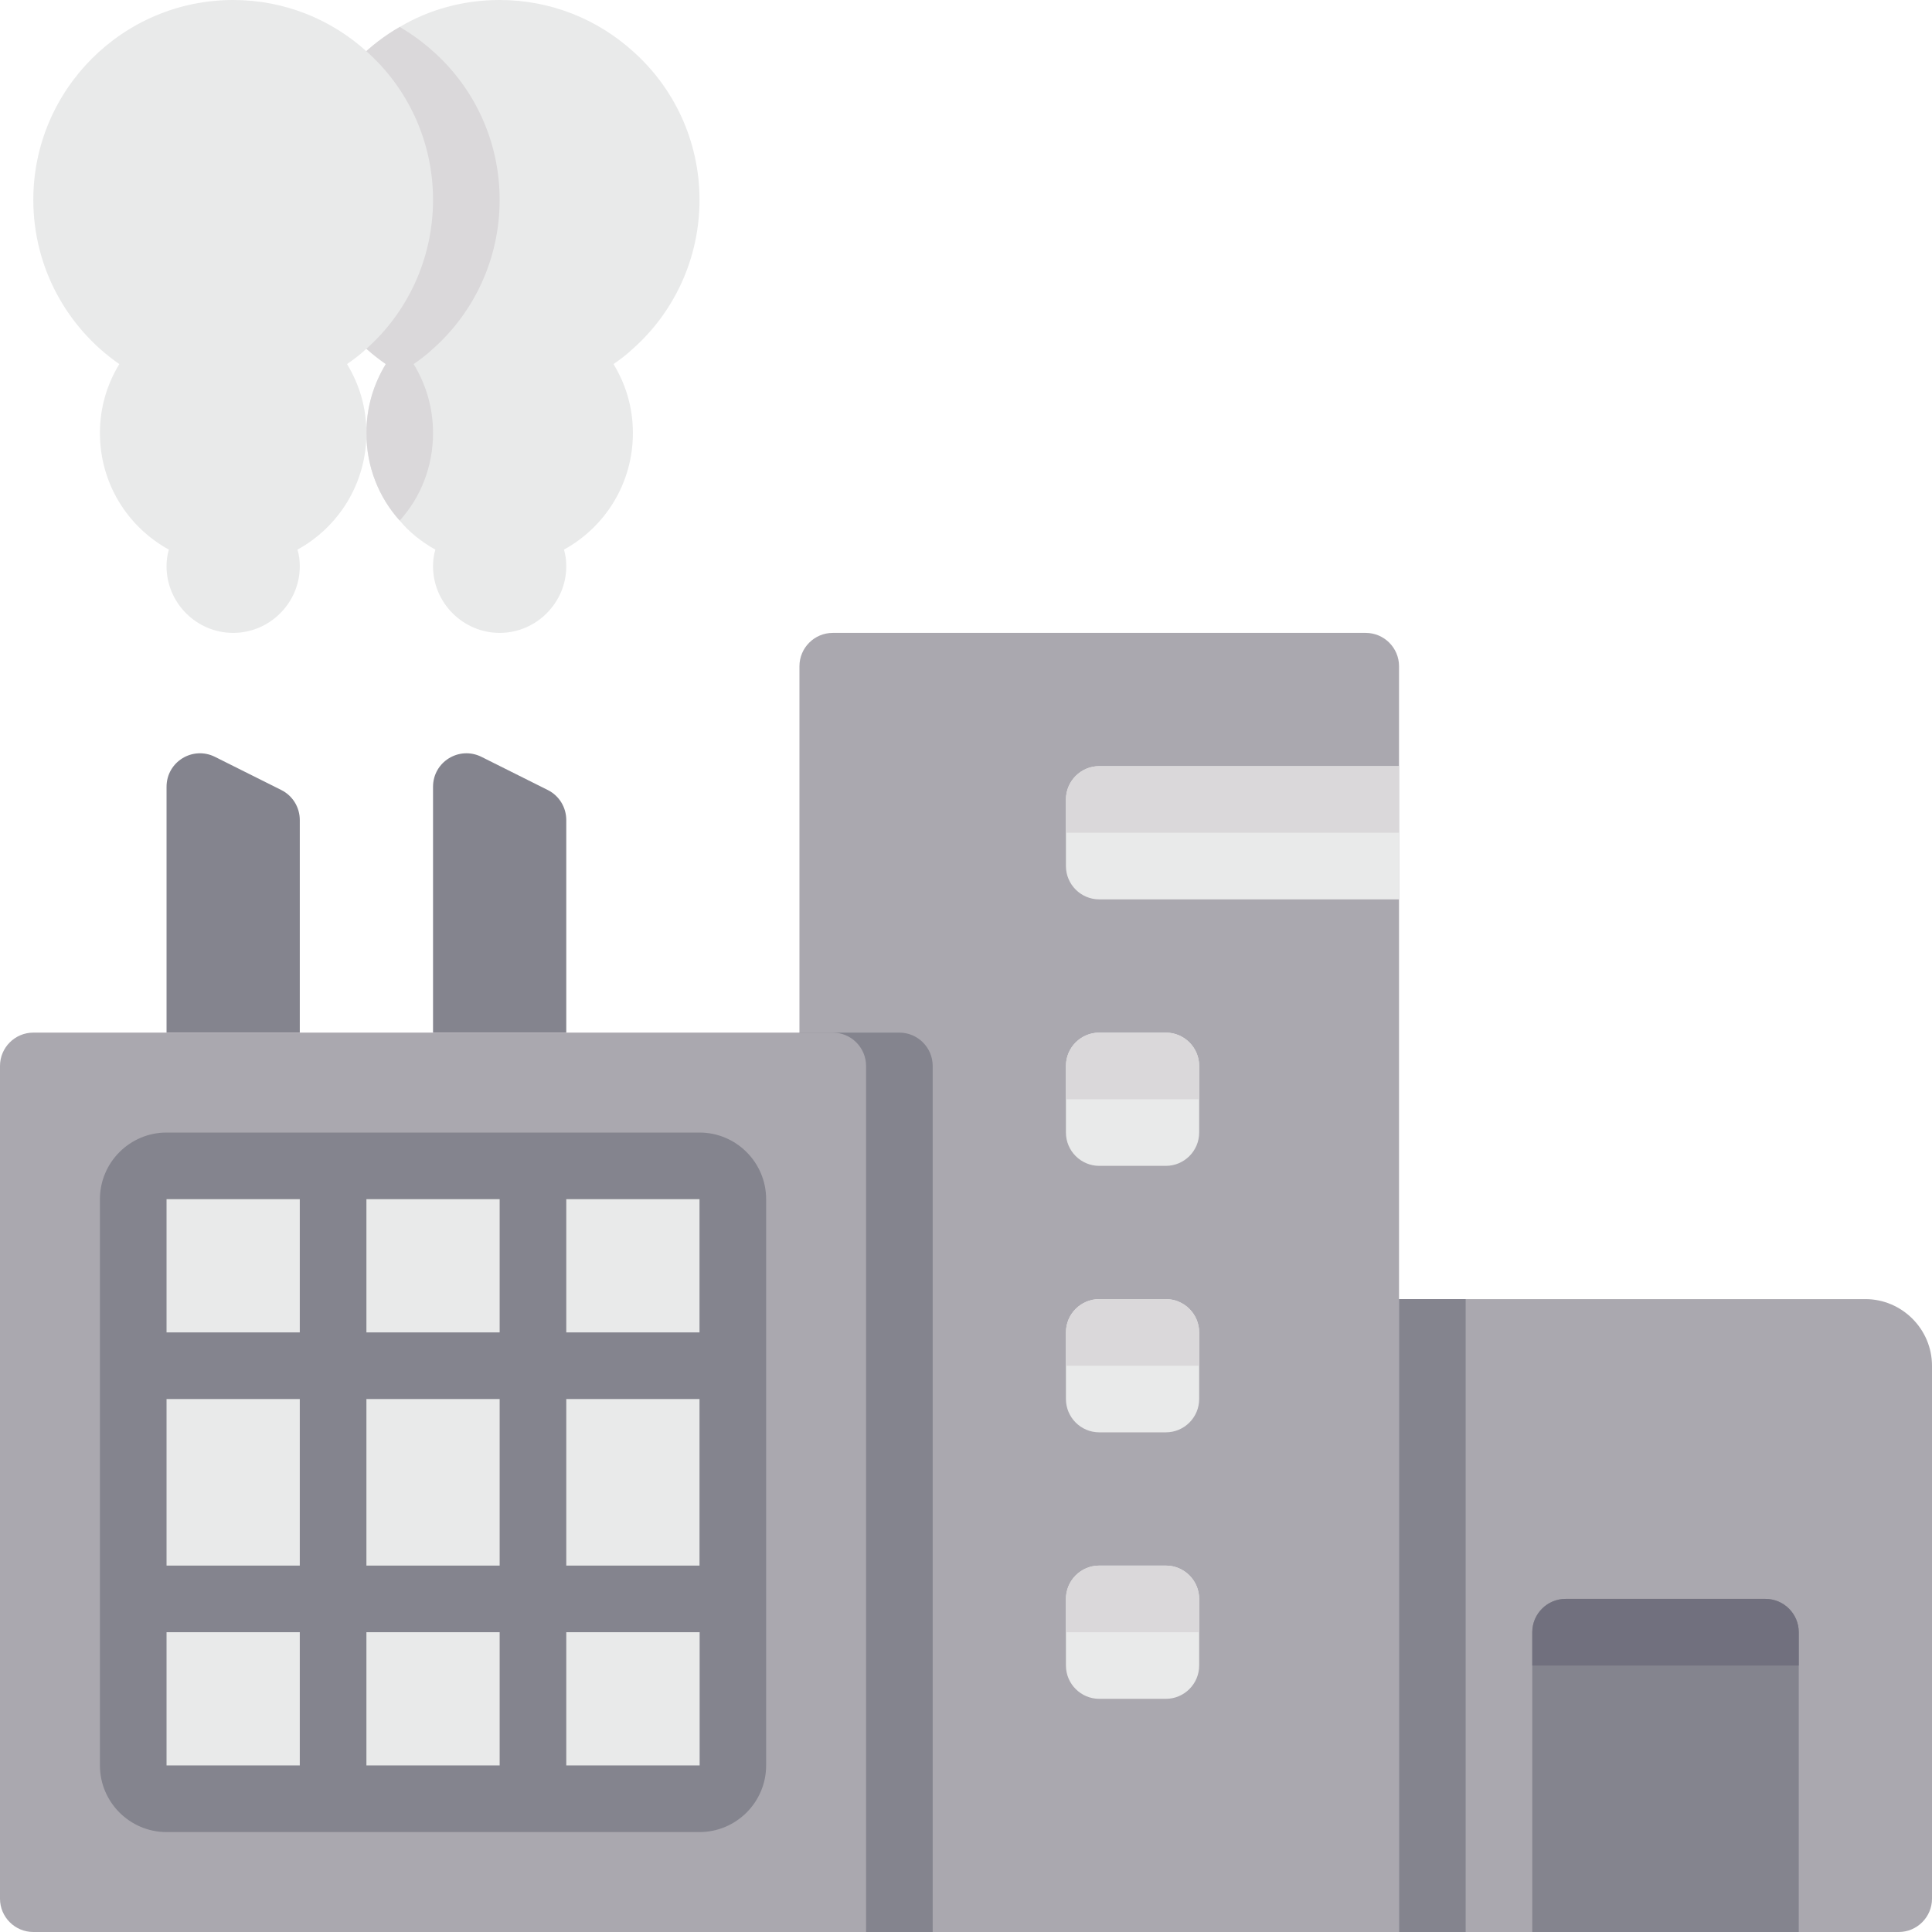 <?xml version="1.0" encoding="UTF-8"?><svg xmlns="http://www.w3.org/2000/svg" xmlns:xlink="http://www.w3.org/1999/xlink" height="58.0" preserveAspectRatio="xMidYMid meet" version="1.0" viewBox="3.0 3.0 58.0 58.0" width="58.0" zoomAndPan="magnify"><g><g id="change1_1"><path d="M 59 42 L 45 42 L 45 61 L 60 61 C 60.551 61 61 60.551 61 60 L 61 44 C 61 42.902 60.098 42 59 42" fill="#aaa8af"/></g><g id="change1_2"><path d="M 45 23 L 45 61 L 27 61 L 27 23 C 27 22.449 27.449 22 28 22 L 44 22 C 44.551 22 45 22.449 45 23" fill="#aaa8af"/></g><g id="change2_1"><path d="M 57 52 L 57 61 L 49 61 L 49 52 C 49 51.449 49.449 51 50 51 L 56 51 C 56.551 51 57 51.449 57 52" fill="#84848e"/></g><g id="change2_2"><path d="M 12 27.621 L 12 34 L 8 34 L 8 26.621 C 8 25.871 8.781 25.391 9.449 25.719 L 11.449 26.719 C 11.789 26.891 12 27.238 12 27.621" fill="#84848e"/></g><g id="change2_3"><path d="M 20 27.621 L 20 34 L 16 34 L 16 26.621 C 16 25.871 16.781 25.391 17.449 25.719 L 19.449 26.719 C 19.789 26.891 20 27.238 20 27.621" fill="#84848e"/></g><g id="change2_4"><path d="M 30 34 L 27 34 L 27 61 L 31 61 L 31 35 C 31 34.449 30.551 34 30 34" fill="#84848e"/></g><g id="change1_3"><path d="M 29 35 L 29 61 L 4 61 C 3.449 61 3 60.551 3 60 L 3 35 C 3 34.449 3.449 34 4 34 L 28 34 C 28.551 34 29 34.449 29 35" fill="#aaa8af"/></g><g id="change3_1"><path d="M 39 51 L 39 53 C 39 53.551 38.551 54 38 54 L 36 54 C 35.449 54 35 53.551 35 53 L 35 51 C 35 50.449 35.449 50 36 50 L 38 50 C 38.551 50 39 50.449 39 51" fill="#e9eaea"/></g><g id="change3_2"><path d="M 39 43 L 39 45 C 39 45.551 38.551 46 38 46 L 36 46 C 35.449 46 35 45.551 35 45 L 35 43 C 35 42.449 35.449 42 36 42 L 38 42 C 38.551 42 39 42.449 39 43" fill="#e9eaea"/></g><g id="change3_3"><path d="M 45 26 L 45 30 L 36 30 C 35.449 30 35 29.551 35 29 L 35 27 C 35 26.449 35.449 26 36 26 L 45 26" fill="#e9eaea"/></g><g id="change3_4"><path d="M 39 35 L 39 37 C 39 37.551 38.551 38 38 38 L 36 38 C 35.449 38 35 37.551 35 37 L 35 35 C 35 34.449 35.449 34 36 34 L 38 34 C 38.551 34 39 34.449 39 35" fill="#e9eaea"/></g><g id="change3_5"><path d="M 25 39 L 25 44 L 19 44 L 19 38 L 24 38 C 24.551 38 25 38.449 25 39" fill="#e9eaea"/></g><g id="change3_6"><path d="M 19 51 L 19 57 L 13 57 L 13 51 L 19 51" fill="#e9eaea"/></g><g id="change3_7"><path d="M 19 44 L 19 51 L 13 51 L 13 44 L 19 44" fill="#e9eaea"/></g><g id="change3_8"><path d="M 13 51 L 13 57 L 8 57 C 7.449 57 7 56.551 7 56 L 7 51 L 13 51" fill="#e9eaea"/></g><g id="change3_9"><path d="M 25 51 L 25 56 C 25 56.551 24.551 57 24 57 L 19 57 L 19 51 L 25 51" fill="#e9eaea"/></g><g id="change3_10"><path d="M 19 38 L 19 44 L 13 44 L 13 38 L 19 38" fill="#e9eaea"/></g><g id="change3_11"><path d="M 13 44 L 13 51 L 7 51 L 7 44 L 13 44" fill="#e9eaea"/></g><g id="change3_12"><path d="M 25 44 L 25 51 L 19 51 L 19 44 L 25 44" fill="#e9eaea"/></g><g id="change3_13"><path d="M 13 38 L 13 44 L 7 44 L 7 39 C 7 38.449 7.449 38 8 38 L 13 38" fill="#e9eaea"/></g><g id="change3_14"><path d="M 24 9 C 24 10.77 23.23 12.379 22 13.469 C 21.82 13.641 21.621 13.789 21.418 13.93 C 21.789 14.539 22 15.238 22 16 C 22 17.512 21.168 18.82 19.93 19.5 C 19.98 19.66 20 19.832 20 20 C 20 21.098 19.098 22 18 22 C 16.902 22 16 21.098 16 20 C 16 19.832 16.02 19.66 16.07 19.5 C 15.66 19.27 15.289 18.98 15 18.629 C 14.371 17.93 14 17.012 14 16 C 14 15.238 14.211 14.539 14.582 13.93 C 13.02 12.848 12 11.039 12 9 C 12 6.781 13.211 4.84 15 3.809 C 15.879 3.289 16.902 3 18 3 C 19.539 3 20.941 3.582 22 4.539 C 23.23 5.629 24 7.23 24 9" fill="#e9eaea"/></g><g id="change4_1"><path d="M 18 9 C 18 10.77 17.23 12.379 16 13.469 C 15.82 13.641 15.621 13.789 15.418 13.93 C 15.789 14.539 16 15.238 16 16 C 16 17.012 15.629 17.93 15 18.629 C 14.371 17.93 14 17.012 14 16 C 14 15.238 14.211 14.539 14.582 13.93 C 13.02 12.848 12 11.039 12 9 C 12 6.781 13.211 4.84 15 3.809 C 15.359 4.02 15.691 4.262 16 4.539 C 17.23 5.629 18 7.23 18 9" fill="#dad8da"/></g><g id="change3_15"><path d="M 16 9 C 16 10.77 15.23 12.379 14 13.469 C 13.82 13.641 13.621 13.789 13.418 13.93 C 13.789 14.539 14 15.238 14 16 C 14 17.512 13.168 18.82 11.93 19.5 C 11.98 19.66 12 19.832 12 20 C 12 21.098 11.098 22 10 22 C 8.898 22 8 21.098 8 20 C 8 19.832 8.02 19.66 8.07 19.5 C 6.832 18.82 6 17.512 6 16 C 6 15.238 6.211 14.539 6.582 13.93 C 5.02 12.848 4 11.039 4 9 C 4 5.691 6.691 3 10 3 C 11.539 3 12.941 3.582 14 4.539 C 15.23 5.629 16 7.23 16 9" fill="#e9eaea"/></g><g id="change2_5"><path d="M 45 42 L 45 61 L 47 61 L 47 42 L 45 42" fill="#84848e"/></g><g id="change4_2"><path d="M 45 26 L 45 28 L 35 28 L 35 27 C 35 26.449 35.449 26 36 26 L 45 26" fill="#dad8da"/></g><g id="change4_3"><path d="M 39 35 L 39 36 L 35 36 L 35 35 C 35 34.449 35.449 34 36 34 L 38 34 C 38.551 34 39 34.449 39 35" fill="#dad8da"/></g><g id="change4_4"><path d="M 39 43 L 39 44 L 35 44 L 35 43 C 35 42.449 35.449 42 36 42 L 38 42 C 38.551 42 39 42.449 39 43" fill="#dad8da"/></g><g id="change4_5"><path d="M 39 51 L 39 52 L 35 52 L 35 51 C 35 50.449 35.449 50 36 50 L 38 50 C 38.551 50 39 50.449 39 51" fill="#dad8da"/></g><g id="change5_1"><path d="M 57 52 L 57 53 L 49 53 L 49 52 C 49 51.449 49.449 51 50 51 L 56 51 C 56.551 51 57 51.449 57 52" fill="#71707e"/></g><g id="change2_6"><path d="M 20 56 L 20 52 L 24.004 52 L 24.004 56 Z M 8 52 L 12 52 L 12 56 L 8 56 Z M 12 39 L 12 43 L 8 43 L 8 39 Z M 20 45 L 24 45 L 24 50 L 20 50 Z M 14 43 L 14 39 L 18 39 L 18 43 Z M 12 50 L 8 50 L 8 45 L 12 45 Z M 18 52 L 18 56 L 14 56 L 14 52 Z M 14 50 L 14 45 L 18 45 L 18 50 Z M 24 43 L 20 43 L 20 39 L 24 39 Z M 24 37 L 8 37 C 6.898 37 6 37.898 6 39 L 6 56 C 6 57.102 6.898 58 8 58 L 24 58 C 25.102 58 26 57.102 26 56 L 26 39 C 26 37.898 25.102 37 24 37" fill="#84848e"/></g></g></svg>